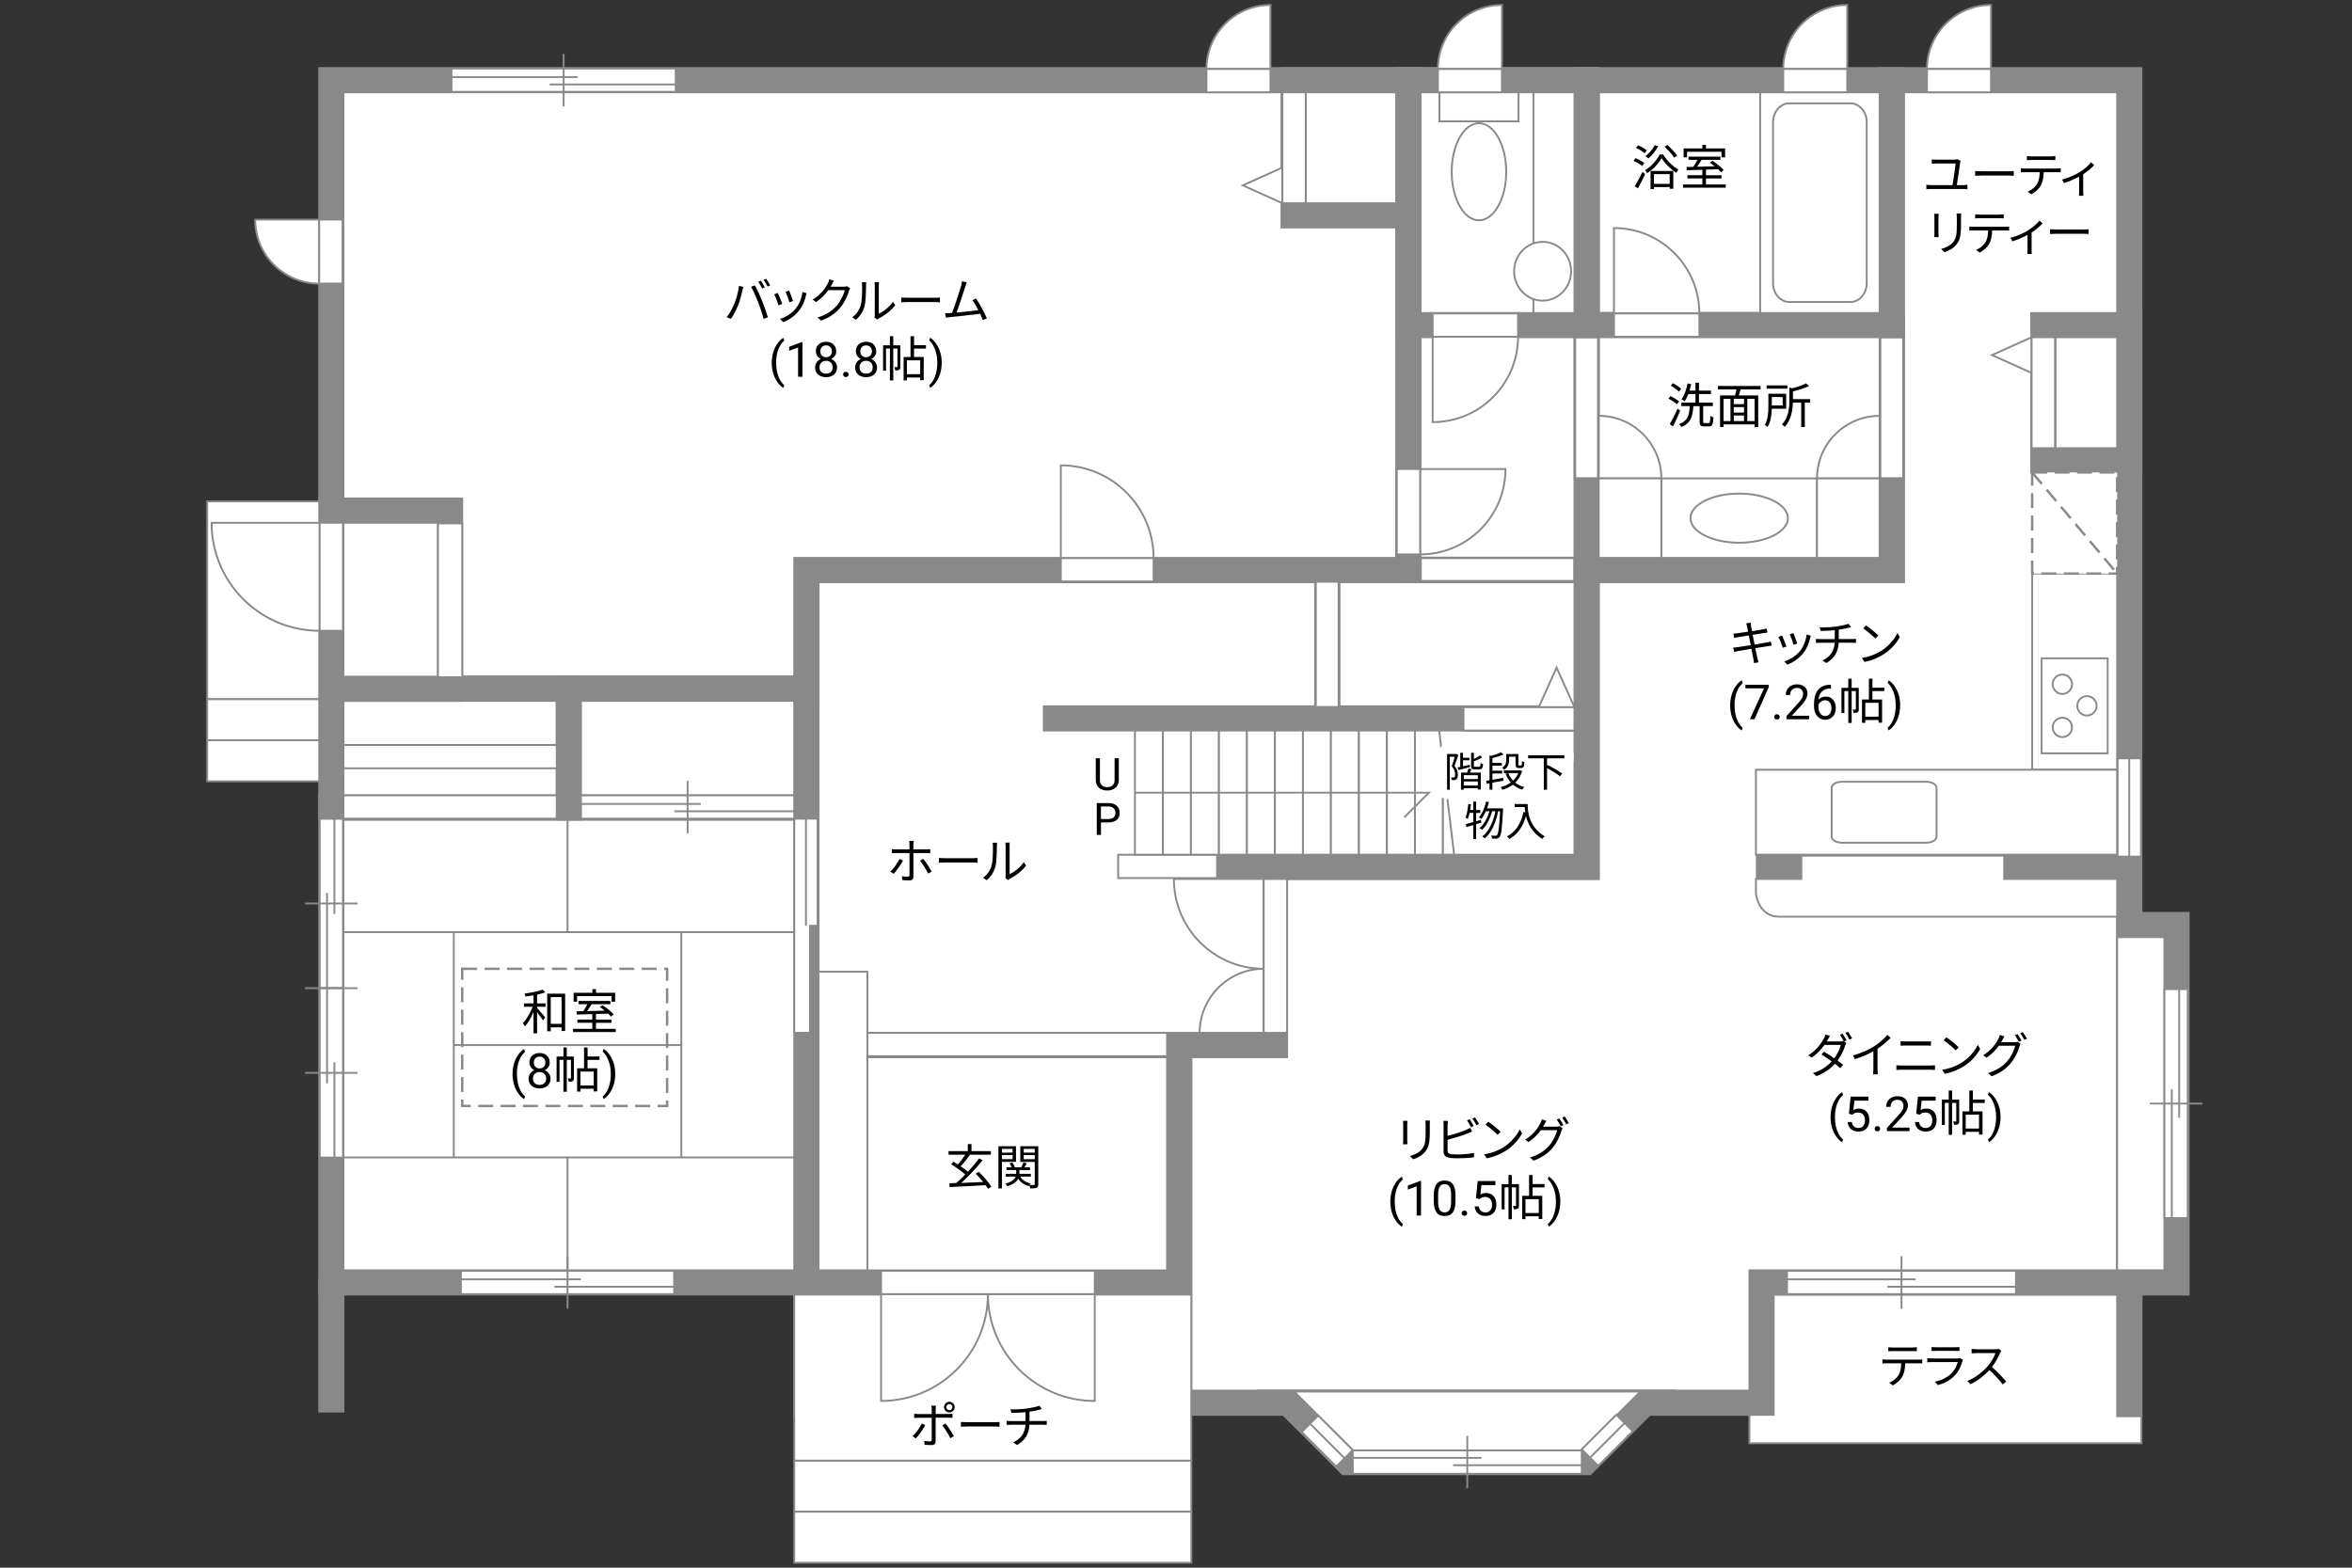 <?xml version="1.0" encoding="UTF-8"?><svg id="Campus" xmlns="http://www.w3.org/2000/svg" viewBox="0 0 630 420"><rect x="0" y="0" width="630" height="420" fill="#333333" stroke="none"/><defs><style>.cls-1,.cls-2,.cls-3,.cls-4{fill:none;}.cls-2,.cls-5,.cls-6,.cls-7,.cls-8,.cls-4,.cls-9,.cls-10,.cls-11{stroke:#898989;}.cls-2,.cls-6{stroke-dasharray:0 0 4.01 2;}.cls-2,.cls-6,.cls-8{stroke-width:.65px;}.cls-5{stroke-width:7px;}.cls-5,.cls-6,.cls-7,.cls-8,.cls-9,.cls-11{fill:#fff;}.cls-7{opacity:0;}.cls-7,.cls-4,.cls-9,.cls-10,.cls-11{stroke-width:.5px;}.cls-3{stroke:#fff;stroke-linecap:round;stroke-linejoin:round;stroke-width:5px;}.cls-10{fill:#898989;}.cls-11{stroke-dasharray:0 0 0 .81 0 0;}</style></defs><rect class="cls-9" x="468.6" y="346.83" width="104.99" height="39.83"/><polygon class="cls-5" points="570.34 87.1 570.34 21.48 506.72 21.48 506.72 152.71 424.98 152.71 424.98 232.24 341.5 232.24 341.5 279.96 315.85 279.96 315.85 375.81 471.85 375.81 471.85 343.58 570.34 343.58 570.34 259.83 570.34 259.83 570.34 87.1 570.34 87.1"/><line class="cls-5" x1="570.34" y1="232.24" x2="470.33" y2="232.24"/><rect class="cls-5" x="216" y="279.96" width="99.85" height="63.63"/><polygon class="cls-5" points="424.98 152.71 216 152.71 216 279.95 341.5 279.96 341.5 232.24 424.98 232.24 424.98 152.71"/><line class="cls-5" x1="279.33" y1="192.47" x2="424.98" y2="192.47"/><line class="cls-5" x1="341.5" y1="232.24" x2="326" y2="232.24"/><polygon class="cls-5" points="377.26 21.48 88.75 21.48 88.75 184.52 216 184.52 216 152.71 377.26 152.71 377.26 21.48"/><rect class="cls-5" x="570.34" y="247.83" width="12.66" height="95.75"/><rect class="cls-5" x="346.5" y="21.48" width="30.76" height="36.22"/><rect class="cls-5" x="547.33" y="87.1" width="23.01" height="36.22"/><rect class="cls-5" x="88.75" y="216.33" width="127.25" height="127.25"/><rect class="cls-5" x="424.98" y="21.48" width="81.74" height="65.62"/><rect class="cls-5" x="424.98" y="87.1" width="81.74" height="65.62"/><rect class="cls-5" x="377.26" y="21.48" width="47.72" height="131.23"/><rect class="cls-5" x="377.26" y="21.48" width="47.72" height="65.62"/><polygon class="cls-5" points="361 391.71 345.09 375.81 440.53 375.81 424.62 391.71 361 391.71"/><rect class="cls-5" x="88.75" y="184.52" width="63.62" height="31.81"/><rect class="cls-5" x="152.37" y="184.52" width="63.62" height="31.81"/><rect class="cls-5" x="88.75" y="136.8" width="31.81" height="47.72"/><line class="cls-5" x1="570.34" y1="343.58" x2="570.34" y2="379.67"/><line class="cls-5" x1="216" y1="343.58" x2="216" y2="379.67"/><line class="cls-5" x1="88.75" y1="342.34" x2="88.75" y2="378.42"/><polygon class="cls-9" points="423.48 388.71 362.55 388.71 346.64 372.81 439.39 372.81 423.48 388.71"/><rect class="cls-9" x="212.75" y="346.83" width="106.35" height="44.5"/><rect class="cls-9" x="212.75" y="391.33" width="106.35" height="13.67"/><rect class="cls-9" x="212.75" y="405" width="106.35" height="13.67"/><rect class="cls-9" x="567.09" y="251.07" width="12.66" height="89.25"/><rect class="cls-9" x="55.5" y="134.33" width="30" height="53"/><rect class="cls-9" x="55.5" y="187.33" width="30" height="11"/><rect class="cls-9" x="55.5" y="198.33" width="30" height="11"/><g><rect class="cls-9" x="212.75" y="219.33" width="6.25" height="57.37"/><rect class="cls-10" x="216.97" y="248.02" width="2.03" height="28.69"/><line class="cls-11" x1="214.86" y1="276.71" x2="214.86" y2="248.02"/><line class="cls-9" x1="215.88" y1="248.02" x2="215.88" y2="219.33"/><rect class="cls-7" x="212.75" y="219.33" width="6.25" height="28.68"/><rect class="cls-7" x="212.75" y="219.33" width="6.25" height="57.37"/></g><g><rect class="cls-9" x="120.94" y="18.36" width="60.06" height="6.25"/><line class="cls-9" x1="150.97" y1="14.45" x2="150.97" y2="28.51"/><line class="cls-9" x1="154.69" y1="20.65" x2="120.94" y2="20.65"/><line class="cls-9" x1="181" y1="22.63" x2="147.24" y2="22.63"/><rect class="cls-7" x="125.41" y="18.36" width="51.1" height="6.25"/></g><g><rect class="cls-9" x="155.62" y="213.08" width="57.12" height="6.25"/><line class="cls-9" x1="184.18" y1="209.18" x2="184.18" y2="223.24"/><line class="cls-9" x1="187.72" y1="215.38" x2="155.62" y2="215.38"/><line class="cls-9" x1="212.75" y1="217.35" x2="180.64" y2="217.35"/><rect class="cls-7" x="159.88" y="213.08" width="48.6" height="6.25"/></g><g><rect class="cls-9" x="123.46" y="340.46" width="57.12" height="6.25"/><line class="cls-9" x1="152.02" y1="336.55" x2="152.02" y2="350.61"/><line class="cls-9" x1="155.56" y1="342.75" x2="123.46" y2="342.75"/><line class="cls-9" x1="180.59" y1="344.73" x2="148.48" y2="344.73"/><rect class="cls-7" x="127.72" y="340.46" width="48.6" height="6.25"/></g><g><rect class="cls-9" x="579.75" y="265" width="6.25" height="61.33"/><line class="cls-9" x1="589.91" y1="295.66" x2="575.85" y2="295.66"/><line class="cls-9" x1="583.71" y1="299.46" x2="583.71" y2="265"/><line class="cls-9" x1="581.73" y1="326.33" x2="581.73" y2="291.86"/><rect class="cls-7" x="579.75" y="269.57" width="6.25" height="52.18"/></g><g><rect class="cls-9" x="362.35" y="388.59" width="61.33" height="6.25"/><line class="cls-9" x1="393.02" y1="398.74" x2="393.02" y2="384.69"/><line class="cls-9" x1="389.21" y1="392.55" x2="423.68" y2="392.55"/><line class="cls-9" x1="362.35" y1="390.57" x2="396.82" y2="390.57"/><rect class="cls-7" x="366.92" y="388.59" width="52.19" height="6.25"/></g><g><rect class="cls-9" x="478.66" y="340.46" width="61.33" height="6.25"/><line class="cls-9" x1="509.33" y1="336.55" x2="509.33" y2="350.61"/><line class="cls-9" x1="513.13" y1="342.75" x2="478.66" y2="342.75"/><line class="cls-9" x1="540" y1="344.73" x2="505.53" y2="344.73"/><rect class="cls-7" x="483.24" y="340.46" width="52.18" height="6.25"/></g><rect class="cls-9" x="544.33" y="153.66" width="22.76" height="52.56"/><g><rect class="cls-9" x="546.87" y="176.37" width="17.68" height="25.45"/><g><g><path class="cls-9" d="M552.42,185.92c1.43,0,2.59-1.16,2.59-2.6s-1.16-2.6-2.59-2.6-2.59,1.16-2.59,2.6,1.16,2.6,2.59,2.6Z"/><path class="cls-9" d="M552.42,197.47c1.43,0,2.59-1.17,2.59-2.6s-1.16-2.59-2.59-2.59-2.59,1.16-2.59,2.59,1.16,2.6,2.59,2.6Z"/></g><path class="cls-9" d="M559.01,191.69c1.43,0,2.59-1.16,2.59-2.59s-1.16-2.6-2.59-2.6-2.6,1.17-2.6,2.6,1.16,2.59,2.6,2.59Z"/></g></g><rect class="cls-9" x="470.33" y="206.22" width="96.76" height="22.76"/><path class="cls-9" d="M490.63,224.17c0,.89,1.23,1.6,2.75,1.6h22.57c1.52,0,2.76-.71,2.76-1.6v-13.12c0-.89-1.24-1.61-2.76-1.61h-22.57c-1.52,0-2.75,.72-2.75,1.61v13.12Z"/><g><rect class="cls-9" x="385.56" y="24.73" width="21.19" height="7.77"/><path class="cls-9" d="M388.85,46.02c0-7.18,3.27-13.01,7.3-13.01s7.3,5.83,7.3,13.01-3.27,13-7.3,13-7.3-5.82-7.3-13Z"/></g><g><rect class="cls-9" x="471.47" y="24.73" width="32" height="59.12"/><path class="cls-9" d="M479.24,27.69c-2.38,0-4.32,2.28-4.32,5.06v43.1c0,2.78,1.94,5.05,4.32,5.05h16.46c2.38,0,4.32-2.27,4.32-5.05V32.75c0-2.78-1.94-5.06-4.32-5.06h-16.46Z"/></g><g><rect class="cls-9" x="445" y="128.17" width="41.7" height="21.29"/><path class="cls-9" d="M478.9,138.82c0,3.63-5.84,6.58-13.05,6.58s-13.05-2.95-13.05-6.58,5.84-6.58,13.05-6.58,13.05,2.95,13.05,6.58Z"/></g><line class="cls-9" x1="90.96" y1="310.09" x2="212.84" y2="310.09"/><line class="cls-9" x1="121.59" y1="279.99" x2="182.59" y2="279.99"/><line class="cls-9" x1="182.49" y1="310.06" x2="182.49" y2="250"/><line class="cls-9" x1="152.02" y1="340.33" x2="152.02" y2="310.06"/><line class="cls-9" x1="121.55" y1="310.06" x2="121.55" y2="250"/><line class="cls-9" x1="152.02" y1="249.86" x2="152.02" y2="219.58"/><line class="cls-9" x1="90.96" y1="249.73" x2="212.84" y2="249.73"/><g><rect class="cls-6" x="544.33" y="126.57" width="22.76" height="27.1"/><line class="cls-6" x1="544.33" y1="126.57" x2="567.09" y2="153.66"/></g><rect class="cls-9" x="299.5" y="228.99" width="26.5" height="6.25"/><rect class="cls-9" x="304" y="195.72" width="7.5" height="33.26"/><rect class="cls-9" x="311.5" y="195.72" width="7.5" height="33.26"/><rect class="cls-9" x="319" y="195.72" width="7.5" height="33.26"/><rect class="cls-9" x="326.5" y="195.72" width="7.5" height="33.26"/><rect class="cls-9" x="334" y="195.72" width="7.5" height="33.26"/><rect class="cls-9" x="341.5" y="195.72" width="7.5" height="33.26"/><rect class="cls-9" x="349" y="195.72" width="7.5" height="33.26"/><rect class="cls-9" x="356.5" y="195.72" width="7.5" height="33.26"/><rect class="cls-9" x="364" y="195.72" width="7.5" height="33.26"/><rect class="cls-9" x="371.5" y="195.72" width="7.5" height="33.26"/><rect class="cls-9" x="379" y="195.72" width="7.5" height="33.26"/><rect class="cls-9" x="386.5" y="195.72" width="7.5" height="33.26"/><rect class="cls-9" x="394" y="195.72" width="7.5" height="33.26"/><polygon class="cls-9" points="389.5 228.99 421.73 228.99 421.73 195.72 385.5 195.72 389.5 228.99"/><g><polygon class="cls-9" points="343.5 54.45 332.89 49.66 343.5 44.88 343.5 54.45"/><rect class="cls-9" x="343.5" y="24.73" width="6.25" height="29.72"/></g><g><polygon class="cls-9" points="421.73 189.47 416.94 178.87 412.16 189.47 421.73 189.47"/><rect class="cls-9" x="392.01" y="189.47" width="29.72" height="6.25"/></g><g><polygon class="cls-9" points="544.19 90.35 533.58 95.13 544.19 99.92 544.19 90.35"/><rect class="cls-9" x="544.19" y="90.35" width="6.25" height="29.72"/></g><g><g><path class="cls-9" d="M264.62,346.71h28.62v28.62c-15.8,0-28.62-12.82-28.62-28.62Z"/><path class="cls-9" d="M264.62,346.71h-28.62v28.62c15.81,0,28.62-12.82,28.62-28.62Z"/></g><rect class="cls-9" x="236" y="340.46" width="57.24" height="6.25"/></g><rect class="cls-9" x="219.25" y="276.71" width="93.35" height="6.25"/><rect class="cls-9" x="219.25" y="260.33" width="13.08" height="80"/><g><path class="cls-9" d="M338.5,259.55v-24.06h-24.07c0,13.29,10.78,24.06,24.07,24.06Z"/><path class="cls-9" d="M338.5,259.55v17.16h-17.16c0-9.47,7.68-17.16,17.16-17.16Z"/><rect class="cls-9" x="338.5" y="235.49" width="6.25" height="41.22"/></g><g><path class="cls-9" d="M85.62,169v-28.94h-28.95c0,15.98,12.96,28.94,28.95,28.94Z"/><rect class="cls-9" x="85.62" y="140.05" width="6.25" height="28.94"/></g><g><path class="cls-9" d="M309,149.53h-24.85v-24.86c13.72,0,24.85,11.13,24.85,24.86Z"/><rect class="cls-9" x="284.15" y="149.53" width="24.85" height="6.25"/></g><g><path class="cls-9" d="M406.62,90.22h-22.87v22.87c12.63,0,22.87-10.24,22.87-22.87Z"/><rect class="cls-9" x="383.75" y="83.97" width="22.87" height="6.25"/></g><g><path class="cls-9" d="M380.39,148.53v-22.87h22.87c0,12.63-10.24,22.87-22.87,22.87Z"/><rect class="cls-9" x="374.14" y="125.66" width="6.25" height="22.87"/></g><g><path class="cls-9" d="M455.18,83.97h-22.87v-22.87c12.63,0,22.87,10.24,22.87,22.87Z"/><rect class="cls-9" x="432.32" y="83.97" width="22.87" height="6.25"/></g><path class="cls-9" d="M445,128.17h-16.77v-16.77c9.26,0,16.77,7.51,16.77,16.77Z"/><rect class="cls-9" x="428.23" y="128.17" width="16.77" height="21.29"/><path class="cls-9" d="M486.7,128.18h16.77v-16.77c-9.26,0-16.77,7.51-16.77,16.77Z"/><rect class="cls-9" x="486.7" y="128.17" width="16.77" height="21.29"/><g><path class="cls-9" d="M477.66,18.48h17.14V1.33c-9.47,0-17.14,7.68-17.14,17.15Z"/><rect class="cls-9" x="477.66" y="18.48" width="17.14" height="6.25"/></g><g><path class="cls-9" d="M516.16,18.48h17.14V1.33c-9.47,0-17.14,7.68-17.14,17.15Z"/><rect class="cls-9" x="516.16" y="18.48" width="17.14" height="6.25"/></g><g><path class="cls-9" d="M385.16,18.48h17.14V1.33c-9.47,0-17.14,7.68-17.14,17.15Z"/><rect class="cls-9" x="385.16" y="18.48" width="17.14" height="6.25"/></g><g><path class="cls-9" d="M323.16,18.48h17.14V1.33c-9.47,0-17.14,7.68-17.14,17.15Z"/><rect class="cls-9" x="323.16" y="18.48" width="17.14" height="6.25"/></g><g><path class="cls-9" d="M85.5,75.98v-17.14h-17.15c0,9.47,7.68,17.14,17.15,17.14Z"/><rect class="cls-9" x="85.5" y="58.83" width="6.25" height="17.14"/></g><rect class="cls-8" x="503.6" y="90.35" width="6.25" height="37.83"/><rect class="cls-8" x="421.86" y="90.35" width="6.25" height="37.83"/><rect class="cls-8" x="380.51" y="149.46" width="41.22" height="6.25"/><path class="cls-9" d="M536.83,235.49v-6.25h-54.33v6.25h-12.17v3.85s.58,6.25,6.25,6.25h90.51v-10.1h-30.26Z"/><rect class="cls-9" x="92" y="213.08" width="57.12" height="6.25"/><rect class="cls-9" x="92" y="199.58" width="57.12" height="6.25"/><g><g><rect class="cls-9" x="567.22" y="203.17" width="6.25" height="26.33"/><line class="cls-4" x1="570.34" y1="229.5" x2="570.34" y2="203.17"/></g><rect class="cls-1" x="567.22" y="203.17" width="6.25" height="26.33"/></g><g><g><rect class="cls-9" x="423.97" y="382.77" width="13.1" height="6.25" transform="translate(-146.78 417.42) rotate(-45)"/><line class="cls-4" x1="435.15" y1="381.27" x2="425.89" y2="390.53"/></g><rect class="cls-1" x="423.97" y="382.77" width="13.1" height="6.25" transform="translate(-146.78 417.42) rotate(-45)"/></g><g><g><rect class="cls-9" x="352.38" y="379.49" width="6.25" height="13.1" transform="translate(-168.85 364.48) rotate(-45)"/><line class="cls-4" x1="350.88" y1="381.41" x2="360.14" y2="390.67"/></g><rect class="cls-1" x="352.38" y="379.49" width="6.25" height="13.1" transform="translate(-168.85 364.48) rotate(-45)"/></g><g><g><rect class="cls-9" x="85.63" y="219.36" width="6.25" height="45.38"/><line class="cls-9" x1="95.78" y1="242.05" x2="81.72" y2="242.05"/><line class="cls-9" x1="89.58" y1="244.86" x2="89.58" y2="219.36"/><line class="cls-9" x1="87.6" y1="264.74" x2="87.6" y2="239.24"/><rect class="cls-7" x="85.63" y="222.74" width="6.25" height="38.61"/><rect class="cls-9" x="85.63" y="264.74" width="6.25" height="45.38"/><line class="cls-9" x1="95.78" y1="287.43" x2="81.72" y2="287.43"/><line class="cls-9" x1="89.58" y1="284.62" x2="89.58" y2="310.12"/><line class="cls-9" x1="87.6" y1="264.74" x2="87.6" y2="290.24"/><rect class="cls-7" x="85.63" y="268.12" width="6.25" height="38.61"/><line class="cls-9" x1="95.78" y1="264.74" x2="81.72" y2="264.74"/></g><rect class="cls-1" x="85.63" y="219.36" width="6.25" height="90.76"/></g><polyline class="cls-4" points="304 212.36 382.75 212.36 376.14 218.97"/><rect class="cls-9" x="117.31" y="140.22" width="6.5" height="41.22"/><g><path d="M299.68,203.15v5.8c0,.8-.26,1.46-.76,1.97s-1.18,.8-2.04,.86h-.3c-.93,.01-1.68-.24-2.23-.74s-.84-1.2-.84-2.08v-5.81h1.11v5.78c0,.62,.17,1.1,.51,1.44s.82,.51,1.45,.51,1.12-.17,1.46-.51,.51-.82,.51-1.44v-5.78h1.13Z"/><path d="M294.9,220.34v3.34h-1.12v-8.53h3.15c.93,0,1.67,.24,2.19,.71s.79,1.11,.79,1.89c0,.83-.26,1.47-.78,1.91s-1.26,.67-2.22,.67h-2.01Zm0-.92h2.02c.6,0,1.06-.14,1.38-.43,.32-.28,.48-.69,.48-1.23s-.16-.92-.48-1.22c-.32-.31-.76-.46-1.32-.48h-2.09v3.35Z"/></g><g><path d="M143.87,268.82h2.26v.9h-2.26v.34c.49,.52,1.85,2.11,2.17,2.51l-.59,.79c-.3-.49-1.03-1.47-1.59-2.2v5.68h-.95v-5.72c-.64,1.51-1.48,2.98-2.31,3.87-.12-.26-.36-.65-.55-.88,.99-.99,2.03-2.77,2.61-4.39h-2.29v-.9h2.54v-2.16c-.73,.12-1.46,.22-2.15,.31-.05-.23-.16-.55-.27-.77,1.72-.23,3.74-.62,4.89-1.08l.65,.75c-.6,.22-1.37,.43-2.17,.6v2.34Zm7.51-2.61v10h-.96v-.98h-2.9v1.07h-.95v-10.09h4.81Zm-.96,8.09v-7.16h-2.9v7.16h2.9Z"/><path d="M164.93,275.63v.87h-11.44v-.87h5.17v-1.62h-3.99v-.86h3.99v-1.46c-1.57,.05-3.03,.09-4.17,.13l-.05-.88c.53-.01,1.14-.01,1.81-.03,.38-.56,.79-1.27,1.1-1.88h-2.39v-.86h8.54v.86h-5.04c-.36,.61-.79,1.29-1.2,1.86,1.46-.04,3.09-.08,4.72-.13-.43-.35-.88-.69-1.3-.98l.69-.48c1.09,.69,2.41,1.74,3.02,2.5l-.73,.55c-.19-.23-.45-.51-.77-.79-1.08,.04-2.18,.08-3.25,.1v1.5h4.16v.86h-4.16v1.62h5.29Zm-10.36-7.27h-.92v-2.39h5.02v-.96h.98v.96h5.12v2.39h-.96v-1.5h-9.23v1.5Z"/><path d="M137.29,287.73c0-.96,.13-1.88,.38-2.76,.26-.88,.64-1.68,1.15-2.4,.51-.72,1.03-1.23,1.58-1.52l.24,.77c-.62,.47-1.12,1.2-1.52,2.17-.4,.97-.61,2.06-.65,3.27v.54c0,1.63,.29,3.05,.89,4.25,.36,.72,.79,1.28,1.28,1.69l-.24,.72c-.56-.31-1.1-.84-1.61-1.57-1-1.44-1.5-3.16-1.5-5.16Z"/><path d="M147.26,284.65c0,.46-.12,.87-.37,1.23-.24,.36-.57,.64-.99,.84,.48,.21,.86,.51,1.15,.91,.28,.4,.42,.85,.42,1.35,0,.8-.27,1.44-.81,1.91-.54,.47-1.25,.71-2.13,.71s-1.6-.24-2.14-.71c-.54-.48-.8-1.11-.8-1.91,0-.5,.14-.95,.41-1.35,.27-.4,.65-.71,1.13-.91-.41-.2-.73-.48-.97-.84-.24-.36-.36-.77-.36-1.23,0-.78,.25-1.4,.75-1.85s1.16-.69,1.97-.69,1.47,.23,1.97,.69c.5,.46,.75,1.08,.75,1.85Zm-.96,4.31c0-.52-.16-.94-.49-1.26-.33-.33-.76-.49-1.29-.49s-.95,.16-1.27,.48c-.32,.32-.48,.75-.48,1.27s.16,.94,.47,1.24c.31,.3,.74,.45,1.3,.45s.98-.15,1.29-.45c.31-.3,.47-.71,.47-1.24Zm-1.76-5.88c-.46,0-.83,.14-1.12,.43s-.43,.67-.43,1.16,.14,.85,.42,1.14c.28,.29,.66,.43,1.13,.43s.85-.14,1.13-.43c.28-.29,.42-.67,.42-1.14s-.15-.85-.44-1.15-.66-.44-1.11-.44Z"/><path d="M153.73,288.8c0,.39-.05,.65-.3,.81s-.58,.18-1.08,.18c-.03-.25-.13-.62-.25-.87,.35,.01,.61,.01,.71,0,.1,0,.13-.03,.13-.13v-4.86h-1.12v8.55h-.9v-8.55h-1.05v5.9h-.78v-6.77h1.83v-2.44h.9v2.44h1.9v5.75Zm3.65-4.85v2.25h2.59v6.21h-.94v-.73h-3.56v.77h-.88v-6.25h1.85v-5.58h.95v2.42h3.19v.91h-3.19Zm1.65,3.13h-3.56v3.72h3.56v-3.72Z"/><path d="M164.79,287.79c0,.94-.12,1.85-.37,2.71-.25,.87-.63,1.67-1.14,2.4-.51,.73-1.04,1.25-1.6,1.56l-.25-.72c.65-.5,1.18-1.28,1.57-2.33,.4-1.05,.6-2.22,.61-3.5v-.2c0-.89-.09-1.71-.28-2.48s-.45-1.45-.78-2.05c-.33-.61-.71-1.08-1.12-1.42l.25-.72c.56,.31,1.09,.82,1.6,1.55,.51,.72,.88,1.52,1.14,2.39,.25,.87,.38,1.8,.38,2.8Z"/></g><g><path d="M376.94,301.23v4.34c0,.33,.03,.75,.05,.99h-1.2c.03-.2,.07-.61,.07-1v-4.33c0-.23-.03-.69-.05-.94h1.18c-.03,.25-.05,.62-.05,.94Zm6.04,.09v2.11c0,3.12-.43,4.15-1.37,5.27-.84,1.01-2.14,1.57-3.09,1.9l-.85-.9c1.2-.3,2.3-.82,3.11-1.73,.92-1.08,1.08-2.13,1.08-4.59v-2.05c0-.44-.03-.81-.07-1.13h1.22c-.03,.32-.04,.69-.04,1.13Z"/><path d="M387.74,301.36v2.94c1.53-.38,3.59-1,4.94-1.59,.39-.17,.78-.36,1.14-.58l.46,1.04c-.36,.16-.83,.36-1.22,.51-1.46,.58-3.71,1.27-5.32,1.69v2.86c0,.66,.27,.83,.91,.96,.4,.06,1.08,.1,1.72,.1,1.38,0,3.37-.13,4.45-.42v1.18c-1.13,.17-3.08,.27-4.5,.27-.77,0-1.55-.04-2.08-.13-1-.18-1.56-.64-1.56-1.69v-7.15c0-.31-.03-.75-.08-1.05h1.21c-.04,.3-.06,.69-.06,1.05Zm6.97,.29l-.7,.32c-.26-.53-.7-1.31-1.05-1.81l.69-.3c.33,.47,.79,1.26,1.07,1.78Zm1.46-.53l-.7,.33c-.29-.57-.71-1.3-1.08-1.79l.69-.3c.34,.48,.85,1.29,1.09,1.77Z"/><path d="M402.74,307.34c2-1.26,3.59-3.18,4.34-4.78l.62,1.11c-.88,1.62-2.41,3.39-4.37,4.63-1.3,.82-2.94,1.61-5.11,2.02l-.69-1.07c2.28-.34,3.96-1.13,5.2-1.9Zm-.77-4.12l-.82,.82c-.65-.68-2.28-2.07-3.24-2.72l.74-.79c.92,.61,2.59,1.96,3.32,2.69Z"/><path d="M413.62,301.29c-.09,.18-.19,.36-.3,.55h3.52c.35,0,.64-.04,.85-.12l.86,.52c-.1,.18-.23,.48-.3,.69-.35,1.31-1.14,3.07-2.3,4.49-1.18,1.44-2.74,2.63-5.17,3.54l-.95-.86c2.39-.7,4.02-1.87,5.2-3.26,1-1.18,1.81-2.87,2.07-4.06h-4.38c-.79,1.1-1.87,2.26-3.3,3.2l-.9-.66c2.24-1.34,3.51-3.24,4.08-4.39,.13-.23,.33-.7,.4-1.04l1.2,.4c-.21,.34-.44,.78-.57,1.01Zm5.14,.14l-.7,.31c-.26-.52-.7-1.31-1.05-1.79l.69-.3c.32,.47,.79,1.25,1.07,1.78Zm1.46-.53l-.7,.31c-.29-.56-.72-1.3-1.08-1.78l.69-.3c.34,.48,.85,1.29,1.09,1.77Z"/><path d="M372.41,321.91c0-.96,.13-1.88,.38-2.75,.26-.88,.64-1.68,1.15-2.4,.51-.72,1.04-1.23,1.58-1.52l.24,.77c-.62,.47-1.12,1.2-1.52,2.17-.4,.97-.61,2.06-.65,3.27v.54c0,1.63,.29,3.05,.89,4.25,.36,.72,.79,1.28,1.28,1.69l-.24,.72c-.56-.31-1.1-.84-1.61-1.57-1-1.44-1.5-3.16-1.5-5.16Z"/><path d="M380.64,325.66h-1.18v-7.83l-2.37,.87v-1.07l3.36-1.26h.18v9.29Z"/><path d="M389.87,321.71c0,1.38-.24,2.4-.7,3.07-.47,.67-1.21,1-2.2,1s-1.72-.33-2.19-.98c-.47-.65-.72-1.63-.74-2.93v-1.57c0-1.36,.23-2.37,.7-3.03s1.21-.99,2.21-.99,1.73,.32,2.2,.96c.47,.64,.71,1.62,.72,2.95v1.52Zm-1.17-1.61c0-.99-.14-1.72-.42-2.17s-.72-.68-1.33-.68-1.04,.23-1.31,.68c-.28,.45-.42,1.15-.43,2.09v1.88c0,1,.14,1.74,.43,2.21,.29,.48,.73,.71,1.32,.71s1.01-.22,1.29-.67c.28-.45,.43-1.16,.44-2.12v-1.92Z"/><path d="M391.52,325.04c0-.2,.06-.37,.18-.51,.12-.14,.3-.2,.54-.2s.42,.07,.55,.2c.12,.13,.19,.3,.19,.51s-.06,.36-.19,.49c-.12,.13-.31,.2-.55,.2s-.42-.07-.54-.2c-.12-.13-.18-.29-.18-.49Z"/><path d="M395.34,321.02l.47-4.61h4.74v1.09h-3.74l-.28,2.52c.45-.27,.97-.4,1.54-.4,.84,0,1.51,.28,2.01,.83,.5,.56,.74,1.31,.74,2.26s-.26,1.7-.77,2.25c-.52,.55-1.23,.82-2.16,.82-.82,0-1.48-.23-2-.68-.52-.45-.81-1.08-.88-1.88h1.11c.07,.53,.26,.93,.57,1.2s.71,.4,1.21,.4c.55,0,.97-.19,1.29-.56,.31-.37,.47-.89,.47-1.54,0-.62-.17-1.11-.5-1.49-.34-.38-.78-.56-1.34-.56-.51,0-.91,.11-1.21,.34l-.31,.25-.94-.24Z"/><path d="M406.87,322.98c0,.39-.05,.65-.3,.81-.25,.16-.58,.18-1.08,.18-.03-.25-.13-.62-.25-.87,.35,.01,.61,.01,.71,0,.11,0,.13-.03,.13-.13v-4.86h-1.12v8.55h-.9v-8.55h-1.05v5.9h-.78v-6.77h1.83v-2.44h.9v2.44h1.9v5.75Zm3.65-4.85v2.25h2.59v6.21h-.94v-.73h-3.56v.77h-.88v-6.25h1.85v-5.58h.95v2.42h3.18v.91h-3.18Zm1.65,3.13h-3.56v3.72h3.56v-3.72Z"/><path d="M417.93,321.97c0,.94-.12,1.85-.37,2.71-.25,.87-.62,1.67-1.13,2.4-.51,.73-1.04,1.25-1.6,1.56l-.25-.72c.65-.5,1.18-1.28,1.57-2.33,.39-1.05,.6-2.22,.61-3.5v-.2c0-.89-.09-1.71-.28-2.48-.19-.76-.45-1.45-.78-2.05-.33-.61-.71-1.08-1.12-1.42l.25-.72c.56,.31,1.09,.83,1.6,1.55,.51,.72,.88,1.52,1.14,2.39,.25,.87,.38,1.8,.38,2.8Z"/></g><g><path d="M197.94,76.6l1.16,.25c-.08,.29-.18,.66-.23,.94-.18,.82-.64,2.74-1.18,4.07-.48,1.2-1.18,2.54-1.91,3.58l-1.11-.47c.82-1.08,1.55-2.44,2-3.54,.56-1.34,1.11-3.32,1.27-4.82Zm3.24,.22l1.05-.35c.52,.94,1.35,2.73,1.9,4.11,.53,1.29,1.22,3.28,1.56,4.45l-1.16,.38c-.33-1.33-.92-3.08-1.47-4.47-.52-1.34-1.31-3.15-1.88-4.11Zm3.67,.17l-.7,.31c-.26-.53-.7-1.31-1.05-1.81l.69-.29c.33,.46,.81,1.25,1.07,1.78Zm1.46-.53l-.7,.31c-.29-.57-.7-1.3-1.08-1.79l.69-.29c.35,.47,.85,1.29,1.09,1.77Z"/><path d="M209.54,81.43l-.99,.36c-.2-.68-.9-2.47-1.16-2.93l.96-.38c.26,.56,.94,2.26,1.18,2.94Zm6.34-2.21c-.35,1.43-.91,2.82-1.85,3.99-1.2,1.53-2.78,2.54-4.24,3.09l-.86-.87c1.51-.44,3.16-1.43,4.22-2.77,.92-1.13,1.6-2.78,1.79-4.45l1.12,.35c-.09,.27-.14,.48-.2,.65Zm-3.48,1.43l-.96,.34c-.14-.58-.74-2.24-1.01-2.82l.95-.33c.22,.52,.86,2.24,1.03,2.81Z"/><path d="M222.79,76.26c-.09,.18-.2,.36-.31,.55h3.52c.35,0,.64-.04,.85-.13l.87,.53c-.1,.18-.23,.48-.3,.69-.35,1.31-1.16,3.07-2.31,4.47-1.18,1.44-2.73,2.64-5.17,3.54l-.94-.85c2.38-.7,4-1.89,5.19-3.26,1.01-1.2,1.81-2.87,2.08-4.06h-4.39c-.79,1.09-1.88,2.25-3.3,3.2l-.9-.68c2.24-1.34,3.52-3.22,4.08-4.39,.13-.22,.33-.69,.4-1.03l1.21,.39c-.22,.34-.46,.78-.57,1.03Z"/><path d="M230.54,81.8c.38-1.18,.39-3.78,.39-5.23,0-.39-.04-.68-.09-.95h1.2c-.01,.16-.07,.55-.07,.94,0,1.44-.05,4.23-.4,5.53-.39,1.39-1.22,2.67-2.31,3.58l-.97-.66c1.09-.78,1.87-1.94,2.26-3.2Zm3.78,2.54v-7.79c0-.49-.07-.87-.08-.96h1.2c-.01,.09-.05,.47-.05,.96v7.5c1.2-.55,2.79-1.73,3.8-3.2l.61,.88c-1.12,1.52-2.93,2.86-4.43,3.6-.21,.12-.35,.22-.44,.3l-.69-.57c.05-.21,.09-.47,.09-.73Z"/><path d="M243.25,79.77h7.12c.65,0,1.12-.04,1.4-.06v1.27c-.26-.01-.81-.06-1.39-.06h-7.14c-.71,0-1.4,.03-1.81,.06v-1.27c.39,.03,1.08,.06,1.81,.06Z"/><path d="M258.53,76.84c-.38,1.22-1.66,5.21-2.31,6.9,1.91-.18,4.41-.46,5.84-.65-.52-1.03-1.1-2.04-1.59-2.67l.98-.44c.92,1.34,2.34,3.95,2.89,5.29l-1.09,.49c-.17-.47-.42-1.07-.72-1.7-2,.26-6.36,.74-8.1,.9-.33,.03-.7,.09-1.08,.14l-.2-1.21c.39,.01,.83,0,1.21-.01,.2-.01,.42-.03,.65-.04,.73-1.79,2.05-5.95,2.42-7.23,.16-.6,.21-.91,.25-1.25l1.3,.26c-.13,.32-.27,.66-.44,1.21Z"/><path d="M206.72,97.18c0-.96,.13-1.87,.38-2.75s.64-1.68,1.15-2.4,1.03-1.23,1.58-1.52l.24,.77c-.62,.47-1.12,1.2-1.52,2.17s-.61,2.06-.65,3.27v.54c0,1.63,.29,3.05,.89,4.25,.36,.72,.79,1.28,1.28,1.69l-.24,.72c-.56-.31-1.1-.84-1.61-1.57-1-1.44-1.5-3.16-1.5-5.16Z"/><path d="M214.95,100.93h-1.18v-7.83l-2.37,.87v-1.07l3.36-1.26h.18v9.29Z"/><path d="M224,94.1c0,.46-.12,.87-.37,1.23s-.57,.64-.99,.84c.48,.21,.86,.51,1.15,.91s.42,.85,.42,1.35c0,.8-.27,1.44-.81,1.91-.54,.47-1.25,.71-2.13,.71s-1.6-.24-2.14-.71c-.54-.48-.8-1.11-.8-1.91,0-.5,.14-.95,.41-1.35,.27-.4,.65-.71,1.13-.91-.41-.2-.73-.48-.97-.84s-.36-.77-.36-1.23c0-.78,.25-1.4,.75-1.85s1.16-.69,1.97-.69,1.47,.23,1.97,.69c.5,.46,.75,1.07,.75,1.85Zm-.96,4.31c0-.52-.16-.94-.49-1.26s-.76-.49-1.29-.49-.95,.16-1.27,.48-.48,.74-.48,1.27,.16,.94,.47,1.24c.31,.3,.74,.45,1.3,.45s.98-.15,1.29-.45c.31-.3,.47-.71,.47-1.23Zm-1.76-5.88c-.46,0-.83,.14-1.12,.43s-.43,.67-.43,1.16,.14,.85,.42,1.14c.28,.29,.66,.44,1.13,.44s.84-.15,1.13-.44c.28-.29,.42-.67,.42-1.14s-.15-.85-.44-1.15-.66-.44-1.11-.44Z"/><path d="M225.84,100.32c0-.2,.06-.37,.18-.51,.12-.14,.3-.2,.54-.2s.42,.07,.55,.2,.19,.3,.19,.51-.06,.36-.19,.49-.31,.2-.55,.2-.42-.07-.54-.2c-.12-.13-.18-.29-.18-.49Z"/><path d="M234.72,94.1c0,.46-.12,.87-.37,1.23s-.57,.64-.99,.84c.48,.21,.86,.51,1.15,.91s.42,.85,.42,1.35c0,.8-.27,1.44-.81,1.91-.54,.47-1.25,.71-2.13,.71s-1.6-.24-2.14-.71c-.54-.48-.8-1.11-.8-1.91,0-.5,.14-.95,.41-1.35,.27-.4,.65-.71,1.13-.91-.41-.2-.73-.48-.97-.84s-.36-.77-.36-1.23c0-.78,.25-1.4,.75-1.85s1.16-.69,1.97-.69,1.47,.23,1.97,.69c.5,.46,.75,1.07,.75,1.85Zm-.96,4.31c0-.52-.16-.94-.49-1.26s-.76-.49-1.29-.49-.95,.16-1.27,.48-.48,.74-.48,1.27,.16,.94,.47,1.24c.31,.3,.74,.45,1.3,.45s.98-.15,1.29-.45c.31-.3,.47-.71,.47-1.23Zm-1.76-5.88c-.46,0-.83,.14-1.12,.43s-.43,.67-.43,1.16,.14,.85,.42,1.14c.28,.29,.66,.44,1.13,.44s.84-.15,1.13-.44c.28-.29,.42-.67,.42-1.14s-.15-.85-.44-1.15-.66-.44-1.11-.44Z"/><path d="M241.18,98.25c0,.39-.05,.65-.3,.81s-.58,.18-1.08,.18c-.03-.25-.13-.62-.25-.87,.35,.01,.61,.01,.71,0,.1,0,.13-.03,.13-.13v-4.86h-1.12v8.55h-.9v-8.55h-1.05v5.9h-.78v-6.77h1.83v-2.44h.9v2.44h1.9v5.75Zm3.65-4.85v2.25h2.59v6.21h-.94v-.73h-3.56v.77h-.88v-6.25h1.85v-5.58h.95v2.42h3.19v.91h-3.19Zm1.65,3.13h-3.56v3.72h3.56v-3.72Z"/><path d="M252.24,97.24c0,.94-.12,1.85-.37,2.71-.25,.87-.63,1.66-1.14,2.4s-1.04,1.25-1.6,1.56l-.25-.72c.65-.5,1.18-1.27,1.57-2.33,.4-1.05,.6-2.22,.61-3.5v-.2c0-.89-.09-1.71-.28-2.48-.19-.76-.45-1.45-.78-2.05s-.71-1.08-1.12-1.42l.25-.72c.56,.31,1.09,.83,1.6,1.55s.88,1.52,1.14,2.39,.38,1.8,.38,2.8Z"/></g><g><path d="M439.9,44.48c-.51-.44-1.52-1.03-2.37-1.38l.53-.73c.82,.33,1.86,.87,2.38,1.3l-.55,.81Zm-2.01,5.4c.58-.92,1.42-2.47,2.05-3.82l.73,.58c-.57,1.27-1.31,2.7-1.95,3.84l-.83-.6Zm2.64-8.81c-.48-.46-1.48-1.08-2.3-1.46l.52-.7c.82,.35,1.85,.92,2.34,1.39l-.56,.77Zm4.98,.34c.98,1.63,2.6,3.22,4.08,4.03-.19,.23-.43,.6-.57,.87-1.47-.92-3.07-2.51-3.94-3.94-.78,1.39-2.27,3.03-3.89,4.04-.1-.26-.35-.6-.54-.82,1.64-.96,3.18-2.7,3.91-4.19h.95Zm-1.33-2.22c-.68,1.21-1.69,2.46-2.62,3.26-.18-.17-.57-.45-.82-.6,.98-.73,1.91-1.85,2.51-2.95l.94,.29Zm-2.08,6.6h6.11v4.78h-.96v-.46h-4.22v.55h-.92v-4.88Zm.92,.87v2.6h4.22v-2.6h-4.22Zm5.41-4.42c-.49-.81-1.59-2.04-2.55-2.92l.74-.48c.97,.86,2.09,2.04,2.6,2.85l-.79,.56Z"/><path d="M462.25,49.42v.87h-11.44v-.87h5.17v-1.62h-3.99v-.86h3.99v-1.46c-1.57,.05-3.03,.09-4.17,.13l-.05-.88c.53-.01,1.14-.01,1.81-.03,.38-.56,.79-1.27,1.1-1.88h-2.39v-.86h8.54v.86h-5.04c-.36,.61-.79,1.29-1.2,1.86,1.46-.04,3.09-.08,4.72-.13-.43-.35-.88-.69-1.3-.98l.69-.48c1.09,.69,2.41,1.74,3.02,2.5l-.73,.55c-.2-.23-.46-.51-.77-.79-1.08,.04-2.18,.08-3.25,.1v1.5h4.16v.86h-4.16v1.62h5.29Zm-10.36-7.27h-.92v-2.39h5.02v-.96h.97v.96h5.12v2.39h-.96v-1.5h-9.23v1.5Z"/></g><g><path d="M239.38,234.11l-.9-.61c.87-.79,1.98-2.34,2.48-3.39l.91,.44c-.55,1.11-1.75,2.77-2.5,3.56Zm5.28-7.89v1.34h3.43c.31,0,.74-.03,1.07-.06v1.08c-.35-.03-.74-.04-1.05-.04h-3.45v6.3c0,.68-.33,1.03-1.12,1.03-.55,0-1.31-.03-1.85-.09l-.09-1.03c.57,.1,1.16,.14,1.5,.14s.51-.14,.51-.49v-5.86h-3.6c-.4,0-.77,.01-1.12,.05v-1.11c.36,.05,.69,.08,1.11,.08h3.61v-1.34c0-.27-.04-.73-.09-.92h1.22c-.03,.18-.08,.65-.08,.92Zm4.9,7.29l-.96,.53c-.51-1.03-1.48-2.64-2.17-3.46l.88-.48c.7,.83,1.73,2.47,2.25,3.41Z"/><path d="M253.32,229.92h7.12c.65,0,1.12-.04,1.4-.07v1.27c-.26-.01-.81-.06-1.39-.06h-7.14c-.71,0-1.4,.03-1.81,.06v-1.27c.39,.03,1.08,.07,1.81,.07Z"/><path d="M265.58,231.95c.38-1.18,.39-3.78,.39-5.23,0-.39-.04-.68-.09-.95h1.2c-.01,.16-.07,.55-.07,.94,0,1.44-.05,4.22-.4,5.53-.39,1.39-1.22,2.67-2.31,3.58l-.97-.66c1.09-.78,1.87-1.94,2.26-3.2Zm3.78,2.54v-7.79c0-.49-.07-.87-.08-.96h1.2c-.01,.09-.05,.47-.05,.96v7.5c1.2-.55,2.79-1.73,3.8-3.2l.61,.88c-1.12,1.52-2.92,2.86-4.43,3.6-.21,.12-.35,.22-.44,.3l-.69-.57c.05-.21,.09-.47,.09-.73Z"/></g><g><path d="M264.65,318.49c-.17-.29-.38-.62-.64-.97-3.5,.2-7.19,.38-9.63,.51l-.1-1.01c.56-.01,1.2-.04,1.88-.07,.74-.65,1.57-1.44,2.39-2.29-.96-.87-2.52-1.98-3.77-2.74l.6-.69c.38,.22,.79,.47,1.21,.73,.68-.75,1.44-1.77,1.98-2.61h-4.49v-.95h5.15v-1.88h.99v1.88h5.2v.95h-5.79l.16,.07c-.73,1.03-1.66,2.21-2.47,3.04,.73,.49,1.43,1,1.94,1.46,1.12-1.2,2.18-2.46,2.99-3.56l.95,.49c-1.62,2-3.83,4.36-5.71,6.07,1.79-.08,3.85-.17,5.86-.26-.62-.78-1.34-1.57-2-2.22l.83-.49c1.3,1.22,2.7,2.89,3.37,3.99l-.9,.57Z"/><path d="M268.38,311.26v7.14h-.95v-11.32h4.71v4.19h-3.76Zm0-3.46v1h2.85v-1h-2.85Zm2.85,2.74v-1.08h-2.85v1.08h2.85Zm6.88,6.7c0,.52-.1,.81-.46,.98-.32,.16-.88,.17-1.7,.17-.03-.23-.14-.61-.26-.86-.05,.08-.1,.16-.13,.22-1.27-.34-2.22-1.01-2.82-1.95-.38,.73-1.2,1.46-2.92,1.99-.12-.18-.38-.48-.57-.65,1.83-.51,2.55-1.25,2.81-1.92h-2.69v-.74h2.83v-1.01h-2.61v-.73h1.39c-.13-.34-.35-.75-.58-1.05l.75-.25c.31,.4,.61,.94,.7,1.3h1.69c.22-.4,.49-.94,.62-1.33l.87,.29c-.22,.35-.46,.73-.66,1.04h1.53v.73h-2.85v1.01h3.07v.74h-2.86c.55,.92,1.52,1.56,2.85,1.82-.12,.1-.26,.27-.38,.43,.55,.03,1.05,.03,1.21,.01,.17,0,.22-.07,.22-.25v-5.95h-3.87v-4.2h4.82v10.17Zm-3.9-9.44v1h2.95v-1h-2.95Zm2.95,2.77v-1.11h-2.95v1.11h2.95Z"/></g><g><path d="M245.34,385.38l-.9-.6c.86-.81,1.98-2.35,2.48-3.41l.91,.44c-.55,1.12-1.77,2.77-2.5,3.56Zm5.28-7.88v1.33h3.43c.31,0,.74-.03,1.07-.06v1.08c-.35-.03-.74-.03-1.05-.03h-3.45v6.29c0,.69-.34,1.04-1.12,1.04-.55,0-1.33-.04-1.85-.09l-.09-1.04c.56,.1,1.16,.16,1.5,.16s.51-.16,.51-.49v-5.86h-3.61c-.39,0-.75,.01-1.1,.04v-1.09c.36,.04,.69,.06,1.1,.06h3.61v-1.34c0-.29-.04-.73-.09-.92h1.22c-.04,.18-.08,.65-.08,.94Zm4.9,7.28l-.96,.53c-.51-1.01-1.48-2.64-2.17-3.46l.88-.47c.69,.83,1.73,2.46,2.25,3.39Zm-1.23-9.23c.79,0,1.43,.65,1.43,1.43s-.64,1.42-1.43,1.42-1.42-.62-1.42-1.42,.64-1.43,1.42-1.43Zm0,2.26c.47,0,.84-.36,.84-.83s-.38-.83-.84-.83-.82,.38-.82,.83,.36,.83,.82,.83Z"/><path d="M259.21,381.02h7.12c.65,0,1.12-.04,1.4-.06v1.27c-.26-.01-.81-.06-1.39-.06h-7.14c-.71,0-1.4,.03-1.81,.06v-1.27c.39,.03,1.08,.06,1.81,.06Z"/><path d="M275.04,377.36c1.18-.17,2.72-.48,3.35-.75l.69,.9c-.29,.08-.55,.14-.73,.19-.65,.17-1.65,.36-2.59,.51v2.5h3.59c.29,0,.75-.03,1.03-.05v1.08c-.29-.03-.68-.05-1-.05h-3.63c-.14,2.43-1.09,4.15-3.33,5.45l-1.03-.71c2.05-.95,3.13-2.41,3.29-4.73h-3.86c-.42,0-.86,.03-1.17,.05v-1.08c.3,.03,.75,.05,1.14,.05h3.91v-2.37c-1.31,.13-2.78,.17-3.78,.18l-.26-.96c.99,.04,2.96-.01,4.37-.2Z"/></g><g><path d="M467.73,167.02l1.17-.21c.01,.25,.08,.61,.12,.9,.03,.14,.12,.68,.27,1.4,1.26-.21,2.46-.4,3-.51,.38-.07,.7-.16,.92-.22l.22,1.09c-.2,.03-.6,.08-.94,.13-.6,.09-1.78,.29-3.03,.48,.17,.81,.35,1.73,.52,2.6,1.31-.21,2.55-.43,3.2-.55,.51-.09,.87-.17,1.16-.25l.21,1.09c-.27,.03-.69,.09-1.17,.17-.71,.12-1.92,.31-3.2,.51,.26,1.27,.47,2.31,.53,2.61,.09,.38,.2,.82,.31,1.18l-1.18,.22c-.07-.44-.11-.83-.2-1.22-.05-.29-.26-1.34-.51-2.63-1.47,.25-2.86,.48-3.5,.6-.51,.09-.87,.16-1.14,.23l-.23-1.13c.3-.01,.81-.06,1.14-.12,.65-.09,2.07-.31,3.55-.55-.18-.88-.36-1.81-.52-2.61-1.24,.19-2.37,.38-2.86,.47-.36,.06-.66,.13-1.05,.22l-.22-1.17c.32-.01,.66-.04,1.08-.09,.51-.05,1.64-.22,2.86-.42-.14-.7-.23-1.21-.27-1.37-.06-.34-.16-.62-.25-.88Z"/><path d="M478.52,173.19l-.99,.36c-.2-.68-.9-2.47-1.16-2.92l.96-.38c.26,.56,.94,2.26,1.18,2.94Zm6.34-2.21c-.35,1.43-.91,2.82-1.85,3.99-1.2,1.53-2.78,2.54-4.24,3.09l-.86-.87c1.51-.44,3.16-1.43,4.22-2.77,.92-1.13,1.6-2.78,1.79-4.45l1.12,.35c-.09,.27-.14,.48-.2,.65Zm-3.48,1.43l-.96,.34c-.14-.58-.74-2.24-1.01-2.82l.95-.33c.22,.52,.86,2.24,1.03,2.81Z"/><path d="M491.8,167.86c1.18-.17,2.72-.48,3.35-.75l.69,.9c-.29,.08-.55,.14-.73,.19-.65,.17-1.65,.36-2.59,.51v2.5h3.59c.29,0,.75-.03,1.03-.05v1.08c-.29-.03-.68-.05-1-.05h-3.63c-.14,2.43-1.09,4.15-3.33,5.45l-1.03-.71c2.05-.95,3.13-2.41,3.29-4.73h-3.86c-.42,0-.86,.03-1.17,.05v-1.08c.3,.03,.75,.05,1.14,.05h3.91v-2.37c-1.31,.13-2.78,.17-3.78,.18l-.26-.96c.99,.04,2.96-.01,4.37-.2Z"/><path d="M503.91,174.37c2-1.26,3.59-3.19,4.34-4.78l.62,1.1c-.88,1.62-2.4,3.39-4.37,4.63-1.3,.82-2.94,1.61-5.11,2.01l-.69-1.07c2.28-.34,3.96-1.13,5.2-1.9Zm-.77-4.12l-.82,.82c-.65-.68-2.28-2.07-3.24-2.72l.74-.79c.92,.61,2.59,1.96,3.31,2.69Z"/><path d="M463.44,188.94c0-.96,.13-1.87,.38-2.75,.26-.88,.64-1.68,1.15-2.4,.51-.72,1.03-1.23,1.58-1.52l.24,.78c-.62,.47-1.12,1.2-1.52,2.17-.39,.97-.61,2.06-.65,3.27v.54c0,1.63,.29,3.05,.89,4.25,.36,.72,.79,1.28,1.28,1.69l-.24,.72c-.56-.31-1.1-.84-1.61-1.57-1-1.44-1.5-3.16-1.5-5.16Z"/><path d="M473.77,184.11l-3.83,8.58h-1.23l3.81-8.28h-5v-.96h6.25v.66Z"/><path d="M475.25,192.07c0-.2,.06-.37,.18-.51,.12-.14,.3-.2,.54-.2s.42,.07,.55,.2c.12,.13,.19,.3,.19,.51s-.06,.36-.19,.49-.31,.2-.55,.2-.42-.07-.54-.2c-.12-.13-.18-.29-.18-.49Z"/><path d="M484.58,192.69h-6.06v-.84l3.2-3.55c.47-.54,.8-.97,.98-1.31,.18-.34,.27-.68,.27-1.04,0-.48-.14-.88-.44-1.19-.29-.31-.68-.46-1.17-.46-.58,0-1.04,.17-1.36,.5s-.49,.79-.49,1.39h-1.17c0-.85,.27-1.54,.82-2.06,.55-.52,1.28-.79,2.2-.79,.86,0,1.54,.23,2.04,.68,.5,.45,.75,1.05,.75,1.8,0,.91-.58,1.99-1.74,3.25l-2.47,2.68h4.64v.96Z"/><path d="M490.43,183.44v1h-.22c-.91,.02-1.64,.29-2.18,.81s-.86,1.26-.94,2.21c.49-.56,1.15-.84,1.99-.84s1.45,.28,1.93,.85c.48,.57,.72,1.3,.72,2.2,0,.95-.26,1.71-.78,2.29-.52,.57-1.21,.86-2.09,.86s-1.6-.34-2.15-1.02c-.55-.68-.82-1.55-.82-2.62v-.45c0-1.7,.36-3,1.09-3.9,.73-.9,1.81-1.36,3.24-1.38h.21Zm-1.54,4.16c-.4,0-.77,.12-1.11,.36s-.57,.54-.71,.91v.43c0,.76,.17,1.38,.52,1.84,.34,.47,.77,.7,1.28,.7s.95-.2,1.25-.58c.3-.39,.45-.9,.45-1.53s-.15-1.15-.46-1.54-.71-.59-1.22-.59Z"/><path d="M497.89,190.01c0,.39-.05,.65-.3,.81-.25,.16-.58,.18-1.08,.18-.03-.25-.13-.62-.25-.87,.35,.01,.61,.01,.71,0,.11,0,.13-.03,.13-.13v-4.86h-1.12v8.55h-.9v-8.55h-1.05v5.9h-.78v-6.77h1.83v-2.44h.9v2.44h1.9v5.75Zm3.65-4.85v2.25h2.59v6.21h-.94v-.73h-3.56v.77h-.88v-6.25h1.85v-5.58h.95v2.42h3.19v.91h-3.19Zm1.65,3.13h-3.56v3.72h3.56v-3.72Z"/><path d="M508.96,189c0,.94-.12,1.85-.37,2.71-.25,.87-.62,1.66-1.13,2.4s-1.04,1.25-1.6,1.56l-.25-.72c.65-.5,1.18-1.27,1.57-2.33,.39-1.05,.6-2.22,.61-3.5v-.2c0-.89-.09-1.72-.28-2.48s-.45-1.45-.78-2.05c-.33-.6-.71-1.08-1.12-1.42l.25-.72c.56,.31,1.09,.83,1.6,1.55,.51,.72,.88,1.52,1.14,2.39s.38,1.8,.38,2.8Z"/></g><g><path d="M494.63,278.73l-.69,.31,.61,.36c-.1,.18-.23,.48-.3,.69-.35,1.2-1.07,2.73-2.04,4.06,.56,.4,1.07,.79,1.48,1.13l-.77,.9c-.39-.35-.87-.75-1.42-1.17-1.16,1.29-2.76,2.47-4.95,3.3l-.94-.82c2.2-.66,3.87-1.86,5.03-3.12-.92-.68-1.92-1.35-2.76-1.87l.7-.73c.86,.49,1.83,1.13,2.74,1.77,.84-1.14,1.51-2.54,1.77-3.6h-4.39c-.83,1.16-1.99,2.43-3.44,3.43l-.87-.66c2.24-1.39,3.58-3.35,4.17-4.54,.13-.23,.34-.69,.42-1.03l1.18,.38c-.22,.34-.46,.78-.59,1.03-.08,.14-.17,.3-.26,.46h3.51c.35,0,.65-.04,.86-.12l.22,.13c-.26-.52-.69-1.29-1.04-1.77l.69-.3c.33,.47,.79,1.25,1.07,1.78Zm1.46-.53l-.7,.31c-.29-.57-.71-1.3-1.08-1.79l.69-.29c.34,.47,.85,1.29,1.09,1.77Z"/><path d="M502,280.31c1.35-.85,2.65-1.98,3.55-3.06l.87,.81c-.99,1.03-2.18,2.01-3.51,2.9v5.49c0,.49,.03,1.13,.08,1.39h-1.27c.04-.25,.08-.9,.08-1.39v-4.81c-1.36,.78-3.15,1.56-4.95,2.12l-.52-1.01c2.25-.61,4.24-1.52,5.68-2.43Z"/><path d="M509.33,285.47h7.79c.39,0,.81-.03,1.18-.07v1.25c-.39-.04-.83-.06-1.18-.06h-7.79c-.47,0-.92,.04-1.37,.06v-1.25c.44,.03,.9,.07,1.37,.07Zm1.04-6.45h5.56c.47,0,.92-.01,1.29-.05v1.17c-.36-.03-.86-.04-1.29-.04h-5.56c-.46,0-.88,.03-1.29,.04v-1.17c.42,.03,.86,.05,1.29,.05Z"/><path d="M525.44,284.71c2-1.26,3.59-3.19,4.34-4.78l.62,1.1c-.88,1.62-2.4,3.39-4.37,4.63-1.3,.82-2.94,1.61-5.11,2.01l-.69-1.07c2.28-.34,3.96-1.13,5.2-1.9Zm-.77-4.12l-.82,.82c-.65-.68-2.28-2.07-3.24-2.72l.74-.79c.92,.61,2.59,1.96,3.32,2.69Z"/><path d="M536.32,278.67c-.09,.18-.19,.36-.3,.55h3.52c.35,0,.64-.04,.84-.12l.86,.52c-.1,.18-.23,.48-.3,.69-.35,1.31-1.14,3.07-2.3,4.49-1.18,1.44-2.74,2.63-5.17,3.54l-.95-.86c2.39-.7,4.02-1.87,5.2-3.26,1-1.18,1.81-2.87,2.07-4.06h-4.38c-.79,1.11-1.87,2.26-3.3,3.2l-.9-.66c2.24-1.34,3.51-3.24,4.08-4.39,.13-.23,.32-.7,.4-1.04l1.2,.4c-.21,.34-.44,.78-.57,1.01Zm5.14,.14l-.7,.31c-.26-.52-.7-1.31-1.05-1.79l.69-.3c.33,.47,.79,1.25,1.07,1.78Zm1.46-.53l-.7,.31c-.29-.56-.71-1.3-1.08-1.78l.69-.3c.34,.48,.85,1.29,1.09,1.77Z"/><path d="M490.33,299.28c0-.96,.13-1.87,.38-2.75,.26-.88,.64-1.68,1.15-2.4,.51-.72,1.03-1.23,1.58-1.52l.24,.78c-.62,.47-1.12,1.2-1.52,2.17-.4,.97-.61,2.06-.65,3.27v.54c0,1.63,.29,3.05,.89,4.25,.36,.72,.79,1.28,1.28,1.69l-.24,.72c-.56-.31-1.1-.84-1.61-1.57-1-1.44-1.5-3.16-1.5-5.16Z"/><path d="M495.24,298.4l.47-4.61h4.74v1.09h-3.74l-.28,2.52c.45-.27,.97-.4,1.54-.4,.84,0,1.51,.28,2.01,.83s.74,1.31,.74,2.26-.26,1.7-.77,2.25c-.51,.55-1.23,.82-2.16,.82-.82,0-1.48-.23-2-.68-.52-.45-.81-1.08-.88-1.88h1.11c.07,.53,.26,.93,.57,1.2s.71,.4,1.21,.4c.55,0,.97-.19,1.29-.56,.31-.37,.47-.89,.47-1.54,0-.62-.17-1.11-.5-1.49-.34-.38-.78-.56-1.34-.56-.51,0-.91,.11-1.21,.34l-.31,.25-.94-.24Z"/><path d="M502.14,302.41c0-.2,.06-.37,.18-.51,.12-.14,.3-.2,.54-.2s.42,.07,.55,.2c.12,.13,.19,.3,.19,.51s-.06,.36-.19,.49-.31,.2-.55,.2-.42-.07-.54-.2c-.12-.13-.18-.29-.18-.49Z"/><path d="M511.48,303.03h-6.06v-.84l3.2-3.55c.47-.54,.8-.97,.98-1.31,.18-.34,.27-.68,.27-1.04,0-.48-.15-.88-.44-1.19-.29-.31-.68-.46-1.17-.46-.58,0-1.04,.17-1.36,.5-.32,.33-.49,.79-.49,1.39h-1.17c0-.85,.27-1.54,.82-2.06s1.28-.79,2.2-.79c.86,0,1.54,.23,2.04,.68,.5,.45,.75,1.05,.75,1.8,0,.91-.58,1.99-1.74,3.25l-2.48,2.68h4.64v.96Z"/><path d="M513.26,298.4l.47-4.61h4.74v1.09h-3.74l-.28,2.52c.45-.27,.97-.4,1.54-.4,.84,0,1.51,.28,2.01,.83s.74,1.31,.74,2.26-.26,1.7-.77,2.25c-.51,.55-1.23,.82-2.16,.82-.82,0-1.48-.23-2-.68-.52-.45-.81-1.08-.88-1.88h1.11c.07,.53,.26,.93,.57,1.2s.71,.4,1.21,.4c.55,0,.97-.19,1.29-.56,.31-.37,.47-.89,.47-1.54,0-.62-.17-1.11-.5-1.49-.34-.38-.78-.56-1.34-.56-.51,0-.91,.11-1.21,.34l-.31,.25-.94-.24Z"/><path d="M524.79,300.35c0,.39-.05,.65-.3,.81s-.58,.18-1.08,.18c-.03-.25-.13-.62-.25-.87,.35,.01,.61,.01,.71,0,.1,0,.13-.03,.13-.13v-4.86h-1.12v8.55h-.9v-8.55h-1.05v5.9h-.78v-6.77h1.83v-2.44h.9v2.44h1.9v5.75Zm3.65-4.85v2.25h2.59v6.21h-.94v-.73h-3.56v.77h-.88v-6.25h1.85v-5.58h.95v2.42h3.19v.91h-3.19Zm1.65,3.13h-3.56v3.72h3.56v-3.72Z"/><path d="M535.85,299.34c0,.94-.12,1.85-.37,2.71-.25,.87-.63,1.66-1.14,2.4s-1.04,1.25-1.6,1.56l-.25-.72c.65-.5,1.18-1.27,1.57-2.33s.6-2.22,.61-3.5v-.2c0-.89-.09-1.72-.28-2.48-.19-.76-.45-1.45-.78-2.05-.33-.6-.71-1.08-1.12-1.42l.25-.72c.56,.31,1.09,.83,1.6,1.55,.51,.72,.88,1.52,1.14,2.39s.38,1.8,.38,2.8Z"/></g><g><path d="M505.35,364.26h8.52c.27,0,.7-.01,1.01-.07v1.08c-.29-.01-.7-.03-1.01-.03h-3.54c-.04,1.4-.25,2.59-.77,3.55-.47,.87-1.46,1.81-2.56,2.38l-.96-.71c1.01-.42,1.95-1.17,2.46-1.99,.57-.91,.71-2,.75-3.22h-3.9c-.39,0-.77,0-1.13,.03v-1.08c.36,.04,.73,.07,1.13,.07Zm1.6-3.25h5.27c.36,0,.83-.03,1.21-.08v1.08c-.38-.03-.83-.04-1.21-.04h-5.25c-.43,0-.86,.01-1.18,.04v-1.08c.36,.04,.75,.08,1.17,.08Z"/><path d="M525.63,364.68c-.35,1.29-.94,2.64-1.9,3.69-1.36,1.49-2.99,2.26-4.65,2.72l-.81-.92c1.85-.38,3.47-1.21,4.58-2.38,.79-.83,1.31-1.94,1.55-2.87h-6.9c-.31,0-.81,.01-1.27,.04v-1.09c.48,.05,.92,.08,1.27,.08h6.85c.3,0,.57-.03,.71-.1l.74,.47c-.06,.12-.14,.29-.17,.38Zm-7.07-3.74h5.11c.42,0,.87-.01,1.18-.07v1.08c-.31-.03-.75-.04-1.2-.04h-5.1c-.4,0-.82,.01-1.17,.04v-1.08c.34,.05,.75,.07,1.17,.07Z"/><path d="M535.74,362.43c-.44,1.12-1.26,2.64-2.18,3.81,1.36,1.17,2.95,2.86,3.8,3.89l-.91,.78c-.87-1.14-2.25-2.68-3.58-3.86-1.39,1.5-3.15,2.92-5.07,3.8l-.83-.87c2.09-.82,4.02-2.37,5.36-3.86,.88-1,1.83-2.54,2.16-3.61h-5.07c-.46,0-1.17,.05-1.31,.07v-1.18c.18,.03,.92,.08,1.31,.08h5.02c.43,0,.77-.04,.97-.1l.66,.51c-.08,.1-.25,.39-.33,.57Z"/></g><g><path d="M449.19,108.32c-.48-.47-1.47-1.1-2.28-1.51l.53-.69c.79,.38,1.81,.96,2.31,1.42l-.57,.78Zm.87,1.7c-.55,1.37-1.3,2.99-1.94,4.21l-.86-.58c.6-1.03,1.46-2.73,2.09-4.19l.7,.56Zm-.35-5.11c-.46-.49-1.4-1.16-2.18-1.59l.57-.65c.78,.39,1.74,1.01,2.21,1.5l-.6,.74Zm7.98,8.45c.33,0,.39-.27,.43-1.95,.21,.17,.58,.34,.84,.4-.09,1.91-.31,2.42-1.18,2.42h-1.31c-.96,0-1.21-.29-1.21-1.29v-4.13h-1.68c-.18,2.77-.69,4.58-3.22,5.6-.1-.23-.38-.6-.6-.77,2.33-.86,2.72-2.42,2.86-4.84h-2.26v-.92h3.78v-2.31h-1.9c-.3,.74-.62,1.42-1,1.94-.2-.14-.61-.42-.85-.52,.78-1.03,1.33-2.64,1.64-4.26l.96,.18c-.12,.6-.26,1.18-.44,1.74h1.59v-2.12h.95v2.12h3.2v.92h-3.2v2.31h3.71v.92h-2.59v4.12c0,.36,.05,.43,.38,.43h1.1Z"/><path d="M466.25,104.32c-.16,.55-.34,1.13-.51,1.62h5.21v8.46h-.97v-.69h-8.31v.69h-.94v-8.46h4.02c.14-.49,.27-1.09,.38-1.62h-4.98v-.92h11.43v.92h-5.33Zm-4.58,8.5h1.85v-5.98h-1.85v5.98Zm5.47-5.98h-2.74v1.43h2.74v-1.43Zm0,2.22h-2.74v1.46h2.74v-1.46Zm-2.74,3.76h2.74v-1.51h-2.74v1.51Zm5.58-5.98h-1.95v5.98h1.95v-5.98Z"/><path d="M474.59,109.51c-.04,1.57-.26,3.55-1.16,4.9-.14-.16-.55-.47-.74-.58,.88-1.4,.98-3.38,.98-4.85v-3.5h4.77v4.03h-3.85Zm4.17-5.38h-5.56v-.87h5.56v.87Zm-4.17,2.24v2.26h2.91v-2.26h-2.91Zm10.27,1.5h-1.43v6.54h-.96v-6.54h-2.24c-.05,2.03-.44,4.64-2.2,6.51-.14-.21-.48-.53-.72-.65,1.79-1.91,1.98-4.5,1.98-6.46v-3.44l.77,.19c1.38-.35,2.83-.83,3.68-1.31l.86,.71c-1.17,.57-2.83,1.07-4.35,1.43v2.08h4.62v.94Z"/></g><g><path d="M525.05,43.51c-.14,1.22-.69,4.69-.91,6.08h1.77c.39,0,.75-.04,1.08-.08v1.18c-.34-.04-.82-.05-1.08-.05h-8.78c-.36,0-.74,.01-1.14,.05v-1.18c.39,.05,.78,.08,1.14,.08h5.86c.23-1.39,.78-4.88,.82-5.79h-5.12c-.48,0-.83,.03-1.25,.05v-1.16c.39,.05,.81,.08,1.24,.08h4.8c.26,0,.65-.05,.81-.12l.87,.42c-.05,.13-.09,.33-.1,.43Z"/><path d="M530.88,45.88h7.12c.65,0,1.12-.04,1.4-.06v1.27c-.26-.01-.81-.06-1.39-.06h-7.14c-.72,0-1.4,.03-1.81,.06v-1.27c.39,.03,1.08,.06,1.81,.06Z"/><path d="M542.46,45.15h8.51c.27,0,.7-.01,1.01-.07v1.08c-.29-.01-.7-.03-1.01-.03h-3.54c-.04,1.4-.25,2.59-.77,3.55-.47,.87-1.46,1.81-2.56,2.38l-.96-.71c1.01-.42,1.95-1.17,2.46-1.99,.57-.91,.71-2,.75-3.22h-3.9c-.39,0-.77,0-1.13,.03v-1.08c.36,.04,.73,.07,1.13,.07Zm1.6-3.25h5.27c.36,0,.83-.03,1.21-.08v1.08c-.38-.03-.83-.04-1.21-.04h-5.25c-.43,0-.86,.01-1.18,.04v-1.08c.36,.04,.75,.08,1.17,.08Z"/><path d="M557.04,46.12c1.24-.75,2.43-1.82,3.09-2.65l.81,.78c-.65,.72-1.76,1.66-2.94,2.43v4.63c0,.4,.01,.94,.07,1.14h-1.2c.03-.21,.05-.74,.05-1.14v-3.98c-1.09,.59-2.6,1.26-4.07,1.72l-.49-.96c1.72-.4,3.63-1.31,4.68-1.96Z"/><path d="M519.23,58.21v4.34c0,.33,.03,.75,.05,.99h-1.2c.03-.2,.07-.61,.07-1v-4.33c0-.23-.03-.69-.05-.94h1.18c-.03,.25-.05,.62-.05,.94Zm6.04,.09v2.11c0,3.12-.43,4.15-1.37,5.27-.84,1.01-2.14,1.57-3.09,1.9l-.85-.9c1.2-.3,2.3-.82,3.11-1.73,.92-1.08,1.08-2.13,1.08-4.59v-2.05c0-.44-.03-.81-.06-1.13h1.22c-.03,.33-.04,.69-.04,1.13Z"/><path d="M528.63,60.75h8.52c.27,0,.7-.01,1.01-.06v1.08c-.29-.01-.7-.03-1.01-.03h-3.54c-.04,1.4-.25,2.59-.77,3.55-.47,.87-1.46,1.81-2.56,2.38l-.96-.72c1.01-.42,1.95-1.17,2.46-1.99,.57-.91,.71-2,.75-3.22h-3.9c-.39,0-.77,0-1.13,.03v-1.08c.36,.04,.73,.06,1.13,.06Zm1.6-3.25h5.26c.36,0,.83-.03,1.21-.08v1.08c-.38-.03-.83-.04-1.21-.04h-5.25c-.43,0-.86,.01-1.18,.04v-1.08c.36,.04,.75,.08,1.17,.08Z"/><path d="M543.22,61.73c1.24-.75,2.43-1.82,3.09-2.65l.81,.78c-.65,.72-1.75,1.66-2.94,2.43v4.63c0,.4,.01,.94,.06,1.14h-1.2c.03-.21,.05-.74,.05-1.14v-3.98c-1.09,.58-2.6,1.26-4.07,1.72l-.49-.96c1.72-.4,3.63-1.31,4.68-1.96Z"/><path d="M550.92,61.48h7.12c.65,0,1.12-.04,1.4-.06v1.27c-.26-.01-.81-.06-1.39-.06h-7.14c-.71,0-1.4,.03-1.81,.06v-1.27c.39,.03,1.08,.06,1.81,.06Z"/></g><line class="cls-5" x1="355.51" y1="152.71" x2="355.51" y2="192.83"/><g><g><path class="cls-3" d="M390.61,202.3c-.3,.89-.67,2-1.01,2.89,.74,.89,.9,1.68,.9,2.35,.01,.58-.12,1.05-.41,1.25-.14,.11-.33,.17-.54,.2-.2,.02-.45,.02-.68,.01-.01-.21-.09-.51-.21-.71,.23,.01,.43,.02,.57,.01,.14,0,.25-.03,.34-.08,.15-.13,.21-.44,.21-.77-.01-.58-.19-1.33-.91-2.18,.29-.8,.58-1.78,.8-2.53h-1.33v8.83h-.73v-9.57h2.34l.11-.03,.54,.32Zm3.14,3.21c-1.09,.27-2.22,.57-3.1,.78l-.22-.69c.22-.04,.45-.09,.71-.14v-3.77h.74v1.32h1.71v.67h-1.71v1.62c.57-.13,1.19-.27,1.8-.42l.07,.64Zm.38,.54c-.12,.32-.25,.65-.37,.94h2.88v4.53h-.79v-.36h-3.76v.41h-.75v-4.58h1.64c.13-.36,.28-.79,.34-1.11l.81,.18Zm1.72,1.63h-3.76v1.04h3.76v-1.04Zm0,2.78v-1.1h-3.76v1.1h3.76Zm.37-5.04c.26,0,.33-.13,.35-1.03,.17,.12,.46,.24,.68,.3-.09,1.13-.3,1.42-.96,1.42h-1.23c-.83,0-1.01-.2-1.01-1.01v-3.41h.74v1.62c.63-.27,1.27-.63,1.65-.95l.57,.54c-.63,.41-1.46,.78-2.22,1.06v1.14c0,.29,.04,.33,.36,.33h1.07Z"/><path class="cls-3" d="M399.75,209.7v1.87h-.77v-1.73l-.76,.13-.14-.79,.9-.14v-6.68l.44,.15c.98-.26,2-.63,2.6-.97l.7,.58c-.81,.4-1.94,.74-2.97,.99v1.27h2.53v.75h-2.53v1.34h2.62v.76h-2.62v1.67c.9-.14,1.91-.32,2.9-.5l.04,.76-2.95,.53Zm7.97-3.14c-.39,1.3-1.02,2.32-1.84,3.11,.67,.54,1.47,.94,2.41,1.19-.2,.15-.43,.48-.54,.7-.96-.3-1.79-.75-2.49-1.35-.84,.63-1.79,1.08-2.83,1.39-.09-.21-.29-.54-.45-.72,.98-.25,1.91-.66,2.7-1.24-.59-.66-1.06-1.46-1.4-2.36l.54-.14h-.99v-.75h4.21l.15-.03,.52,.21Zm-3.5-2.99c0,.89-.22,1.97-1.32,2.66-.1-.15-.4-.45-.55-.56,.98-.6,1.11-1.4,1.11-2.12v-1.55h3.25v2.7c0,.21,.01,.32,.07,.36,.04,.03,.1,.04,.18,.04h.32c.09,0,.19-.01,.23-.03,.06-.03,.1-.11,.12-.24,.02-.17,.04-.5,.04-.94,.14,.12,.42,.25,.63,.31-.02,.43-.05,.92-.11,1.1-.07,.19-.18,.3-.33,.36-.12,.08-.34,.11-.52,.11h-.56c-.2,0-.46-.06-.61-.2-.15-.13-.22-.32-.22-.92v-1.93h-1.73v.85Zm-.21,3.56c.3,.76,.73,1.44,1.28,2.01,.58-.56,1.06-1.22,1.39-2.01h-2.66Z"/><path class="cls-3" d="M414.39,203.17v1.96l.14-.17c1.31,.63,3.04,1.62,3.91,2.28l-.57,.74c-.75-.62-2.22-1.52-3.48-2.19v5.79h-.87v-8.41h-4.2v-.81h9.71v.81h-4.64Z"/><path class="cls-3" d="M395.4,220.79v4h-.76v-3.76c-.65,.2-1.28,.4-1.82,.56l-.22-.78c.56-.15,1.27-.34,2.04-.58v-2.45h-1c-.13,.62-.29,1.18-.48,1.63-.14-.1-.45-.3-.63-.36,.42-.94,.63-2.32,.76-3.66l.71,.12c-.05,.5-.13,1-.21,1.49h.85v-2.23h.76v2.23h1.12v.79h-1.12v2.24l1.28-.4,.11,.73-1.39,.44Zm7.2-4.21s0,.32-.01,.42c-.24,4.98-.48,6.69-.92,7.24-.21,.29-.43,.38-.76,.42-.3,.04-.77,.03-1.25,0-.01-.24-.09-.58-.23-.8,.5,.04,.93,.05,1.16,.05,.18,0,.29-.04,.41-.19,.35-.38,.59-2.01,.81-6.37h-.53c-.55,2.88-1.76,5.81-3.59,7.26-.15-.18-.44-.37-.68-.5,1.8-1.3,2.99-4,3.56-6.77h-.9c-.5,1.88-1.51,3.94-2.71,4.98-.15-.17-.42-.35-.65-.47,1.17-.91,2.14-2.75,2.65-4.51h-.95c-.36,.8-.78,1.53-1.25,2.09-.13-.13-.46-.36-.63-.47,.9-.98,1.56-2.56,1.93-4.22l.75,.15c-.13,.58-.3,1.14-.48,1.68h4.28Z"/><path class="cls-3" d="M409.2,215.41c0,1.95,.25,6.09,4.57,8.66-.19,.13-.52,.48-.66,.68-2.71-1.64-3.87-4.05-4.37-6.13-.81,2.85-2.2,4.85-4.39,6.14-.15-.17-.52-.51-.74-.65,2.43-1.27,3.78-3.48,4.46-6.56l.48,.08c-.08-.51-.12-.99-.14-1.41h-2.71v-.81h3.5Z"/></g><g><path d="M390.61,202.3c-.3,.89-.67,2-1.01,2.89,.74,.89,.9,1.68,.9,2.35,.01,.58-.12,1.05-.41,1.25-.14,.11-.33,.17-.54,.2-.2,.02-.45,.02-.68,.01-.01-.21-.09-.51-.21-.71,.23,.01,.43,.02,.57,.01,.14,0,.25-.03,.34-.08,.15-.13,.21-.44,.21-.77-.01-.58-.19-1.33-.91-2.18,.29-.8,.58-1.78,.8-2.53h-1.33v8.83h-.73v-9.57h2.34l.11-.03,.54,.32Zm3.14,3.21c-1.09,.27-2.22,.57-3.1,.78l-.22-.69c.22-.04,.45-.09,.71-.14v-3.77h.74v1.32h1.71v.67h-1.71v1.62c.57-.13,1.19-.27,1.8-.42l.07,.64Zm.38,.54c-.12,.32-.25,.65-.37,.94h2.88v4.53h-.79v-.36h-3.76v.41h-.75v-4.58h1.64c.13-.36,.28-.79,.34-1.11l.81,.18Zm1.72,1.63h-3.76v1.04h3.76v-1.04Zm0,2.78v-1.1h-3.76v1.1h3.76Zm.37-5.04c.26,0,.33-.13,.35-1.03,.17,.12,.46,.24,.68,.3-.09,1.13-.3,1.42-.96,1.42h-1.23c-.83,0-1.01-.2-1.01-1.01v-3.41h.74v1.62c.63-.27,1.27-.63,1.65-.95l.57,.54c-.63,.41-1.46,.78-2.22,1.06v1.14c0,.29,.04,.33,.36,.33h1.07Z"/><path d="M399.75,209.7v1.87h-.77v-1.73l-.76,.13-.14-.79,.9-.14v-6.68l.44,.15c.98-.26,2-.63,2.6-.97l.7,.58c-.81,.4-1.94,.74-2.97,.99v1.27h2.53v.75h-2.53v1.34h2.62v.76h-2.62v1.67c.9-.14,1.91-.32,2.9-.5l.04,.76-2.95,.53Zm7.97-3.14c-.39,1.3-1.02,2.32-1.84,3.11,.67,.54,1.47,.94,2.41,1.19-.2,.15-.43,.48-.54,.7-.96-.3-1.79-.75-2.49-1.35-.84,.63-1.79,1.08-2.83,1.39-.09-.21-.29-.54-.45-.72,.98-.25,1.91-.66,2.7-1.24-.59-.66-1.06-1.46-1.4-2.36l.54-.14h-.99v-.75h4.21l.15-.03,.52,.21Zm-3.5-2.99c0,.89-.22,1.97-1.32,2.66-.1-.15-.4-.45-.55-.56,.98-.6,1.11-1.4,1.11-2.12v-1.55h3.25v2.7c0,.21,.01,.32,.07,.36,.04,.03,.1,.04,.18,.04h.32c.09,0,.19-.01,.23-.03,.06-.03,.1-.11,.12-.24,.02-.17,.04-.5,.04-.94,.14,.12,.42,.25,.63,.31-.02,.43-.05,.92-.11,1.1-.07,.19-.18,.3-.33,.36-.12,.08-.34,.11-.52,.11h-.56c-.2,0-.46-.06-.61-.2-.15-.13-.22-.32-.22-.92v-1.93h-1.73v.85Zm-.21,3.56c.3,.76,.73,1.44,1.28,2.01,.58-.56,1.06-1.22,1.39-2.01h-2.66Z"/><path d="M414.39,203.17v1.96l.14-.17c1.31,.63,3.04,1.62,3.91,2.28l-.57,.74c-.75-.62-2.22-1.52-3.48-2.19v5.79h-.87v-8.41h-4.2v-.81h9.71v.81h-4.64Z"/><path d="M395.4,220.79v4h-.76v-3.76c-.65,.2-1.28,.4-1.82,.56l-.22-.78c.56-.15,1.27-.34,2.04-.58v-2.45h-1c-.13,.62-.29,1.18-.48,1.63-.14-.1-.45-.3-.63-.36,.42-.94,.63-2.32,.76-3.66l.71,.12c-.05,.5-.13,1-.21,1.49h.85v-2.23h.76v2.23h1.12v.79h-1.12v2.24l1.28-.4,.11,.73-1.39,.44Zm7.2-4.21s0,.32-.01,.42c-.24,4.98-.48,6.69-.92,7.24-.21,.29-.43,.38-.76,.42-.3,.04-.77,.03-1.25,0-.01-.24-.09-.58-.23-.8,.5,.04,.93,.05,1.16,.05,.18,0,.29-.04,.41-.19,.35-.38,.59-2.01,.81-6.37h-.53c-.55,2.88-1.76,5.81-3.59,7.26-.15-.18-.44-.37-.68-.5,1.8-1.3,2.99-4,3.56-6.77h-.9c-.5,1.88-1.51,3.94-2.71,4.98-.15-.17-.42-.35-.65-.47,1.17-.91,2.14-2.75,2.65-4.51h-.95c-.36,.8-.78,1.53-1.25,2.09-.13-.13-.46-.36-.63-.47,.9-.98,1.56-2.56,1.93-4.22l.75,.15c-.13,.58-.3,1.14-.48,1.68h4.28Z"/><path d="M409.2,215.41c0,1.95,.25,6.09,4.57,8.66-.19,.13-.52,.48-.66,.68-2.71-1.64-3.87-4.05-4.37-6.13-.81,2.85-2.2,4.85-4.39,6.14-.15-.17-.52-.51-.74-.65,2.43-1.27,3.78-3.48,4.46-6.56l.48,.08c-.08-.51-.12-.99-.14-1.41h-2.71v-.81h3.5Z"/></g></g><rect class="cls-2" x="123.81" y="259.55" width="54.88" height="36.75"/><rect class="cls-8" x="352.38" y="155.78" width="6.25" height="33.7"/><line class="cls-4" x1="410.74" y1="24.73" x2="410.74" y2="83.97"/><path class="cls-9" d="M413.2,80.55c-4.21,0-7.63-3.53-7.63-7.88s3.42-7.88,7.63-7.88,7.63,3.53,7.63,7.88-3.42,7.88-7.63,7.88Z"/></svg>